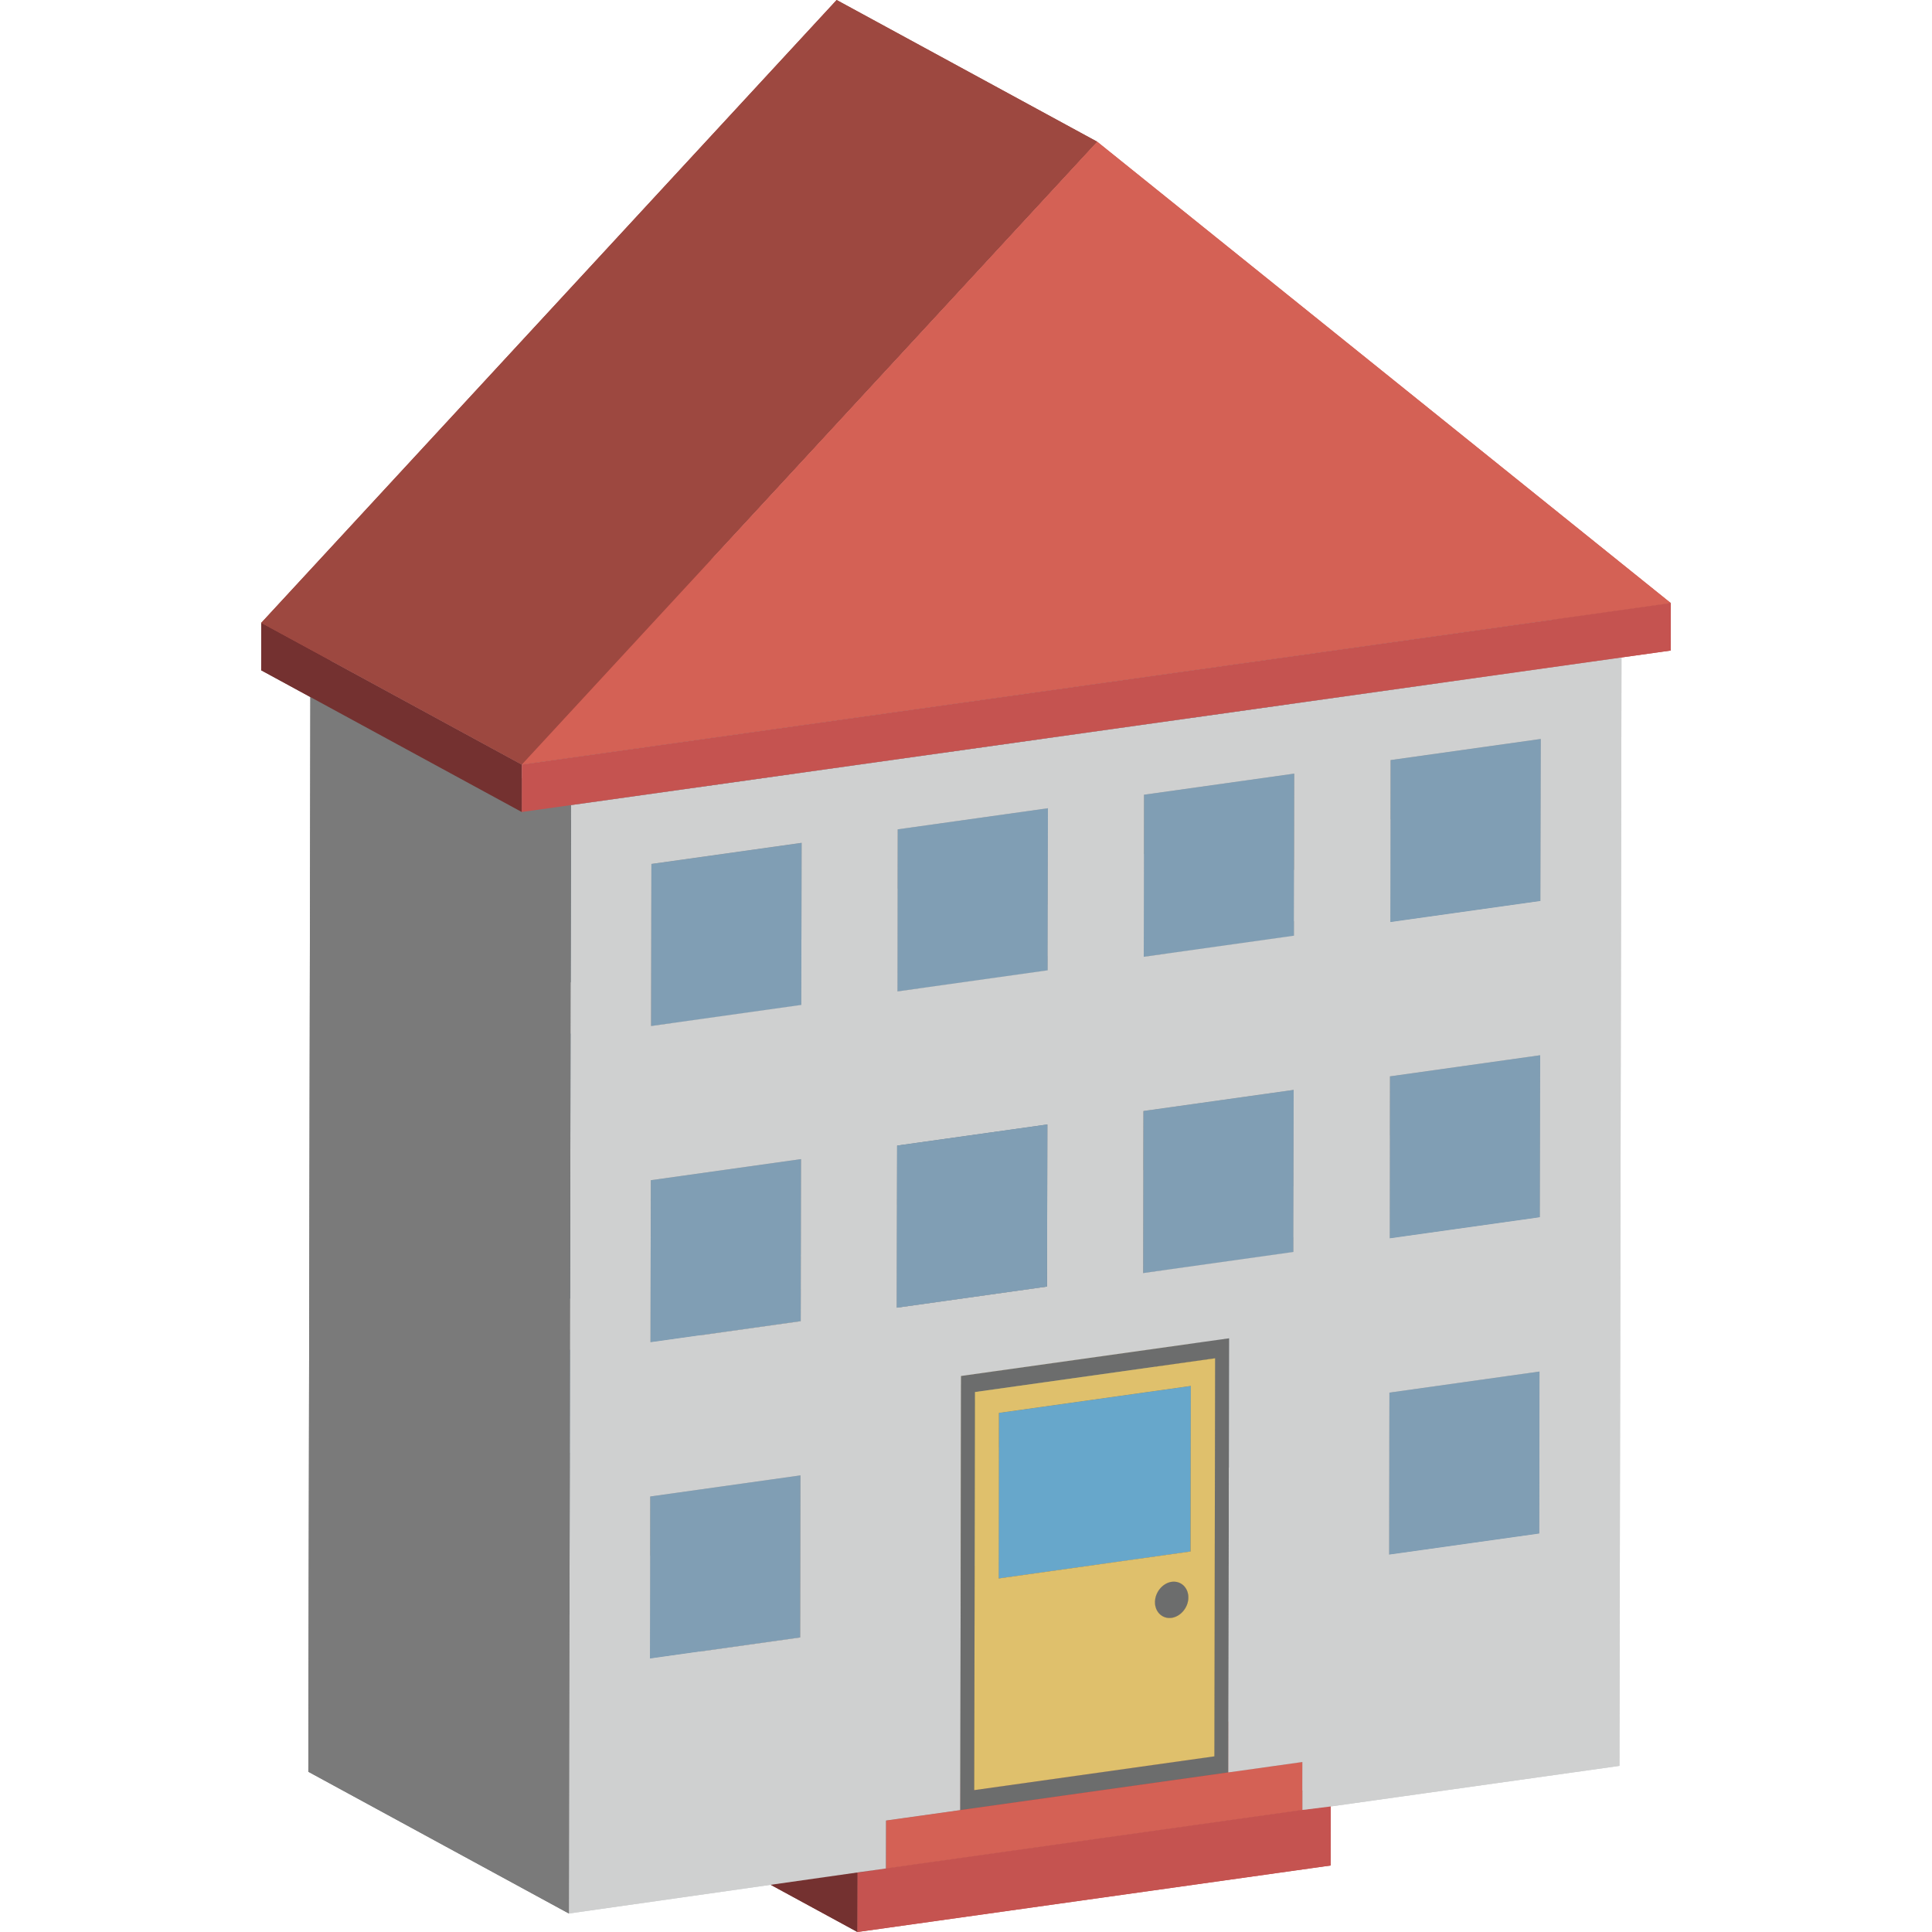 <svg xmlns="http://www.w3.org/2000/svg" xmlns:xlink="http://www.w3.org/1999/xlink" width="64" height="64" enable-background="new 0 0 64 64" viewBox="0 0 64 64"><g enable-background="new"><polygon fill="#A04341" points="43.143 59.957 34.512 55.261 35.452 55.129 44.083 59.824"/><polygon fill="#7A7A7A" points="50.992 50.802 42.36 46.106 42.37 40.737 51.002 45.432"/><polygon fill="#7A7A7A" points="43.143 59.957 34.512 55.261 34.515 53.673 43.146 58.369"/><polygon fill="#A8A7A8" points="46.017 51.501 37.386 46.805 42.36 46.106 50.992 50.802"/><polygon fill="#A04341" points="29.349 61.895 20.718 57.2 34.512 55.261 43.143 59.957"/><polygon fill="#AD4F46" points="40.689 58.714 32.058 54.019 34.515 53.673 43.146 58.369"/><polygon fill="#688193" points="46.027 46.131 37.396 41.436 42.37 40.737 51.002 45.432"/><polygon fill="#4B5D6A" points="46.017 51.501 37.386 46.805 37.396 41.436 46.027 46.131"/><polygon fill="#809EB4" points="51.002 45.432 50.992 50.802 46.017 51.501 46.027 46.131"/><polygon fill="#7A7A7A" points="51.011 40.325 42.38 35.629 42.39 30.26 51.021 34.955"/><polygon fill="#A8A7A8" points="46.037 41.024 37.405 36.329 42.38 35.629 51.011 40.325"/><polygon fill="#7A7A7A" points="40.689 58.714 32.058 54.019 32.084 39.638 40.716 44.333"/><polygon fill="#404040" points="40.228 58.181 31.596 53.486 31.621 40.3 40.252 44.995"/><g enable-background="new"><defs><path id="a" d="M29.886,48.847c0.085,0.046,0.186,0.066,0.294,0.051l8.631,4.695
					c-0.108,0.015-0.208-0.005-0.294-0.051C35.928,52.134,32.475,50.256,29.886,48.847z" enable-background="new"/></defs><clipPath id="b"><use overflow="visible" xlink:href="#a"/></clipPath><g clip-path="url(#b)" enable-background="new"><path fill="#9F894D" d="M38.517,53.543l-8.631-4.695c0.006,0.003,0.011,0.006,0.017,0.009l8.631,4.695
					C38.528,53.549,38.523,53.546,38.517,53.543"/><path fill="#A38D4F" d="M38.534,53.551l-8.631-4.695c0.028,0.014,0.057,0.025,0.088,0.032l8.631,4.695
					C38.591,53.576,38.562,53.565,38.534,53.551"/><path fill="#A89153" d="M38.622,53.584l-8.631-4.695c0.059,0.015,0.123,0.019,0.189,0.01l8.631,4.695
					C38.745,53.603,38.681,53.599,38.622,53.584"/></g></g><g enable-background="new"><defs><path id="c" d="M30.734,48.223c0-0.211-0.104-0.384-0.259-0.469l8.631,4.695
					c0.155,0.084,0.259,0.257,0.259,0.469c-0.001,0.327-0.251,0.633-0.555,0.675l-8.631-4.695
					C30.483,48.856,30.734,48.55,30.734,48.223z" enable-background="new"/></defs><clipPath id="d"><use overflow="visible" xlink:href="#c"/></clipPath><g clip-path="url(#d)" enable-background="new"><path fill="#A89153" d="M38.811,53.594l-8.631-4.695c0.055-0.008,0.109-0.024,0.159-0.048l8.631,4.695
					C38.92,53.569,38.866,53.586,38.811,53.594"/><path fill="#A38D4F" d="M38.97,53.546l-8.631-4.695c0.031-0.015,0.061-0.032,0.09-0.052l8.631,4.695
					C39.031,53.514,39.001,53.531,38.97,53.546"/><path fill="#9F894D" d="M39.06,53.494l-8.631-4.695c0.024-0.016,0.046-0.034,0.068-0.053l8.631,4.695
					C39.106,53.46,39.084,53.477,39.06,53.494"/><path fill="#99844A" d="M39.128,53.44l-8.631-4.695c0.02-0.018,0.039-0.037,0.057-0.058l8.631,4.695
					C39.167,53.403,39.148,53.422,39.128,53.44"/><path fill="#948148" d="M39.185,53.383l-8.631-4.695c0.018-0.02,0.035-0.042,0.051-0.064l8.631,4.695
					C39.22,53.341,39.203,53.362,39.185,53.383"/><path fill="#8F7B45" d="M39.235,53.318l-8.631-4.695c0.017-0.024,0.032-0.048,0.046-0.074l8.631,4.695
					C39.267,53.27,39.252,53.295,39.235,53.318"/><path fill="#8A7743" d="M39.281,53.244l-8.631-4.695c0.016-0.03,0.03-0.062,0.042-0.094l8.631,4.695
					C39.311,53.183,39.297,53.214,39.281,53.244"/><path fill="#857240" d="M39.323,53.151l-8.631-4.695c0.027-0.074,0.042-0.152,0.042-0.232c0-0.211-0.104-0.384-0.259-0.469
					l8.631,4.695c0.155,0.084,0.259,0.257,0.259,0.469C39.365,52.998,39.35,53.077,39.323,53.151"/></g></g><g enable-background="new"><defs><path id="e" d="M30.475,47.754l8.631,4.695c-0.085-0.046-0.186-0.066-0.294-0.051
					l-8.631-4.695C30.289,47.688,30.39,47.708,30.475,47.754z" enable-background="new"/></defs><clipPath id="f"><use overflow="visible" xlink:href="#e"/></clipPath><g clip-path="url(#f)" enable-background="new"><path fill="#535353" d="M38.813,52.399l-8.631-4.695c0.066-0.009,0.13-0.005,0.189,0.01l8.631,4.695
					C38.943,52.393,38.879,52.389,38.813,52.399"/><path fill="#505050" d="M39.002,52.408l-8.631-4.695c0.031,0.008,0.06,0.019,0.088,0.032l8.631,4.695
					C39.062,52.427,39.032,52.416,39.002,52.408"/><path fill="#4E4E4E" d="M39.09,52.441l-8.631-4.695c0.006,0.003,0.011,0.006,0.017,0.009l8.631,4.695
					C39.101,52.447,39.095,52.444,39.09,52.441"/></g></g><g enable-background="new"><defs><path id="g" d="M38.517,53.543l-8.631-4.695c-0.155-0.084-0.259-0.257-0.259-0.469
					c0.001-0.327,0.251-0.633,0.555-0.675l8.631,4.695c-0.303,0.043-0.554,0.348-0.555,0.675
					C38.258,53.285,38.362,53.458,38.517,53.543z" enable-background="new"/></defs><clipPath id="h"><use overflow="visible" xlink:href="#g"/></clipPath><g clip-path="url(#h)" enable-background="new"><path fill="#414141" d="M38.517,53.543l-8.631-4.695c-0.155-0.084-0.259-0.257-0.259-0.469c0-0.08,0.015-0.159,0.042-0.232
					l8.631,4.695c-0.027,0.074-0.042,0.152-0.042,0.232C38.258,53.285,38.362,53.458,38.517,53.543"/><path fill="#444" d="M38.301,52.842l-8.631-4.695c0.012-0.032,0.026-0.064,0.042-0.094l8.631,4.695
					C38.327,52.778,38.312,52.809,38.301,52.842"/><path fill="#464646" d="M38.343,52.748l-8.631-4.695c0.014-0.026,0.029-0.05,0.046-0.074l8.631,4.695
					C38.372,52.698,38.357,52.722,38.343,52.748"/><path fill="#494949" d="M38.388,52.674l-8.631-4.695c0.016-0.022,0.033-0.044,0.051-0.064l8.631,4.695
					C38.421,52.63,38.404,52.652,38.388,52.674"/><path fill="#4B4B4B" d="M38.439,52.61l-8.631-4.695c0.018-0.02,0.037-0.04,0.057-0.058l8.631,4.695
					C38.476,52.57,38.457,52.589,38.439,52.61"/><path fill="#4E4E4E" d="M38.496,52.552l-8.631-4.695c0.021-0.019,0.044-0.037,0.068-0.053l8.631,4.695
					C38.54,52.515,38.518,52.533,38.496,52.552"/><path fill="#505050" d="M38.564,52.499l-8.631-4.695c0.029-0.02,0.059-0.037,0.09-0.052l8.631,4.695
					C38.622,52.461,38.592,52.479,38.564,52.499"/><path fill="#535353" d="M38.654,52.447l-8.631-4.695c0.051-0.024,0.104-0.04,0.159-0.048l8.631,4.695
					C38.758,52.406,38.704,52.423,38.654,52.447"/></g></g><polygon fill="#AD4F46" points="31.809 59.962 23.178 55.267 32.058 54.019 40.689 58.714"/><polygon fill="#595959" points="32.273 59.3 23.641 54.604 31.596 53.486 40.228 58.181"/><polygon fill="#83703F" points="39.437 51.395 30.805 46.699 30.815 41.215 39.447 45.911"/><polygon fill="#B39A57" points="33.082 52.288 24.45 47.592 30.805 46.699 39.437 51.395"/><polygon fill="#3D6378" points="33.082 52.288 24.45 47.592 24.461 42.108 33.092 46.804"/><polygon fill="#67A7CB" points="39.447 45.911 39.437 51.395 33.082 52.288 33.092 46.804"/><polygon fill="#5487A5" points="33.092 46.804 24.461 42.108 30.815 41.215 39.447 45.911"/><polygon fill="#83703F" points="32.273 59.3 23.641 54.604 23.666 41.418 32.297 46.113"/><polygon fill="#B39A57" points="32.297 46.113 23.666 41.418 31.621 40.3 40.252 44.995"/><path fill="#6C6D6D" d="M31.836,45.581l8.88-1.248l-0.027,14.381l-8.88,1.248L31.836,45.581z M40.228,58.181l0.024-13.186
				l-7.955,1.118L32.273,59.3L40.228,58.181"/><path fill="#6C6D6D" d="M38.813,52.399c0.303-0.043,0.553,0.192,0.552,0.52c-0.001,0.327-0.251,0.633-0.555,0.675
				c-0.303,0.043-0.553-0.192-0.552-0.52C38.259,52.747,38.51,52.441,38.813,52.399z"/><polygon fill="#688193" points="46.047 35.655 37.415 30.959 42.39 30.26 51.021 34.955"/><polygon fill="#4B5D6A" points="46.037 41.024 37.405 36.329 37.415 30.959 46.047 35.655"/><polygon fill="#809EB4" points="51.021 34.955 51.011 40.325 46.037 41.024 46.047 35.655"/><polygon fill="#7A7A7A" points="51.031 29.848 42.399 25.153 42.409 19.783 51.041 24.479"/><polygon fill="#A8A7A8" points="46.056 30.547 37.425 25.852 42.399 25.153 51.031 29.848"/><polygon fill="#7A7A7A" points="42.844 41.473 34.213 36.777 34.223 31.408 42.854 36.103"/><polygon fill="#743130" points="28.405 64 19.774 59.305 19.777 57.348 28.409 62.044"/><polygon fill="#C55350" points="44.083 59.824 44.08 61.797 28.405 64 28.409 62.044 29.349 61.895 43.143 59.957"/><polygon fill="#A04341" points="28.409 62.044 19.777 57.348 20.718 57.2 29.349 61.895"/><polygon fill="#D46155" points="43.146 58.369 43.143 59.957 29.349 61.895 29.352 60.307 31.809 59.962 40.689 58.714"/><polygon fill="#7D3933" points="29.349 61.895 20.718 57.2 20.721 55.612 29.352 60.307"/><polygon fill="#AD4F46" points="29.352 60.307 20.721 55.612 23.178 55.267 31.809 59.962"/><polygon fill="#A8A7A8" points="37.869 42.172 29.238 37.476 34.213 36.777 42.844 41.473"/><polygon fill="#688193" points="46.066 25.178 37.435 20.482 42.409 19.783 51.041 24.479"/><polygon fill="#4B5D6A" points="46.056 30.547 37.425 25.852 37.435 20.482 46.066 25.178"/><polygon fill="#809EB4" points="51.041 24.479 51.031 29.848 46.056 30.547 46.066 25.178"/><polygon fill="#809EB4" points="42.854 36.103 42.844 41.473 37.869 42.172 37.879 36.802"/><polygon fill="#688193" points="37.879 36.802 29.248 32.107 34.223 31.408 42.854 36.103"/><polygon fill="#4B5D6A" points="37.869 42.172 29.238 37.476 29.248 32.107 37.879 36.802"/><path fill="#DFC06C" d="M32.297,46.113l7.955-1.118l-0.024,13.186L32.273,59.3L32.297,46.113z M39.437,51.395l0.01-5.484
				l-6.355,0.893l-0.01,5.484L39.437,51.395 M38.811,53.594c0.303-0.043,0.554-0.348,0.555-0.675
				c0.001-0.327-0.249-0.562-0.552-0.52c-0.303,0.043-0.554,0.348-0.555,0.675C38.258,53.401,38.507,53.636,38.811,53.594"/><polygon fill="#7A7A7A" points="42.863 30.996 34.232 26.3 34.242 20.931 42.873 25.626"/><polygon fill="#404040" points="31.809 59.962 23.178 55.267 23.204 40.886 31.836 45.581"/><polygon fill="#595959" points="31.836 45.581 23.204 40.886 32.084 39.638 40.716 44.333"/><polygon fill="#A8A7A8" points="37.889 31.695 29.257 27 34.232 26.3 42.863 30.996"/><polygon fill="#7A7A7A" points="34.684 42.619 26.053 37.924 26.063 32.555 34.694 37.25"/><polygon fill="#A8A7A8" points="29.709 43.319 21.078 38.623 26.053 37.924 34.684 42.619"/><polygon fill="#7A7A7A" points="26.505 54.243 17.874 49.548 17.884 44.178 26.515 48.874"/><polygon fill="#4B5D6A" points="37.889 31.695 29.257 27 29.267 21.63 37.899 26.326"/><polygon fill="#688193" points="37.899 26.326 29.267 21.63 34.242 20.931 42.873 25.626"/><polygon fill="#809EB4" points="42.873 25.626 42.863 30.996 37.889 31.695 37.899 26.326"/><polygon fill="#A8A7A8" points="21.53 54.942 12.899 50.247 17.874 49.548 26.505 54.243"/><polygon fill="#688193" points="29.719 37.949 21.088 33.254 26.063 32.555 34.694 37.25"/><polygon fill="#4B5D6A" points="29.709 43.319 21.078 38.623 21.088 33.254 29.719 37.949"/><polygon fill="#7A7A7A" points="34.704 32.143 26.072 27.447 26.082 22.078 34.714 26.773"/><polygon fill="#4B5D6A" points="21.53 54.942 12.899 50.247 12.909 44.877 21.54 49.573"/><polygon fill="#688193" points="21.54 49.573 12.909 44.877 17.884 44.178 26.515 48.874"/><polygon fill="#809EB4" points="26.515 48.874 26.505 54.243 21.53 54.942 21.54 49.573"/><polygon fill="#A8A7A8" points="29.729 32.842 21.098 28.146 26.072 27.447 34.704 32.143"/><polygon fill="#7A7A7A" points="26.524 43.766 17.893 39.071 17.903 33.701 26.534 38.397"/><polygon fill="#A8A7A8" points="21.55 44.465 12.918 39.77 17.893 39.071 26.524 43.766"/><polygon fill="#4B5D6A" points="29.729 32.842 21.098 28.146 21.108 22.777 29.739 27.472"/><polygon fill="#688193" points="29.739 27.472 21.108 22.777 26.082 22.078 34.714 26.773"/><polygon fill="#809EB4" points="34.714 26.773 34.704 32.143 29.729 32.842 29.739 27.472"/><polygon fill="#688193" points="21.56 39.096 12.928 34.401 17.903 33.701 26.534 38.397"/><polygon fill="#4B5D6A" points="21.55 44.465 12.918 39.77 12.928 34.401 21.56 39.096"/><polygon fill="#809EB4" points="26.534 38.397 26.524 43.766 21.55 44.465 21.56 39.096"/><polygon fill="#7A7A7A" points="26.544 33.289 17.912 28.594 17.922 23.225 26.554 27.92"/><polygon fill="#A8A7A8" points="21.569 33.988 12.938 29.293 17.912 28.594 26.544 33.289"/><polygon fill="#809EB4" points="26.554 27.92 26.544 33.289 21.569 33.988 21.579 28.619"/><polygon fill="#688193" points="21.579 28.619 12.948 23.924 17.922 23.225 26.554 27.92"/><polygon fill="#4B5D6A" points="21.569 33.988 12.938 29.293 12.948 23.924 21.579 28.619"/><path fill="#CFD0D0" d="M18.914,26.67l34.8-4.891l-0.068,36.718l-9.563,1.344l-0.94,0.116l0.003-1.588l-2.457,0.345l0.027-14.381
				l-8.88,1.248l-0.027,14.381l-2.457,0.345l-0.003,1.588l-0.94,0.132l-9.563,1.36L18.914,26.67z M34.704,32.143l0.01-5.369
				l-4.975,0.699l-0.01,5.369L34.704,32.143 M26.544,33.289l0.01-5.369l-4.975,0.699l-0.01,5.369L26.544,33.289 M42.863,30.996
				l0.01-5.369l-4.975,0.699l-0.01,5.369L42.863,30.996 M51.031,29.848l0.01-5.369l-4.975,0.699l-0.01,5.369L51.031,29.848
				 M42.844,41.473l0.01-5.369l-4.975,0.699l-0.01,5.369L42.844,41.473 M26.505,54.243l0.01-5.369l-4.975,0.699l-0.01,5.369
				L26.505,54.243 M50.992,50.802l0.01-5.369l-4.975,0.699l-0.01,5.369L50.992,50.802 M51.011,40.325l0.01-5.369l-4.975,0.699
				l-0.01,5.369L51.011,40.325 M26.524,43.766l0.01-5.369l-4.975,0.699l-0.01,5.369L26.524,43.766 M34.684,42.619l0.01-5.369
				l-4.975,0.699l-0.01,5.369L34.684,42.619"/><polygon fill="#809EB4" points="34.694 37.25 34.684 42.619 29.709 43.319 29.719 37.949"/><polygon fill="#A8A7A8" points="18.914 26.67 10.283 21.974 45.083 17.083 53.714 21.779"/><polygon fill="#7A7A7A" points="18.846 63.388 10.214 58.692 10.283 21.974 18.914 26.67"/><polygon fill="#743130" points="17.284 26.899 8.652 22.204 8.655 20.632 17.286 25.327"/><polygon fill="#A04341" points="17.286 25.327 8.655 20.632 46.716 15.283 55.348 19.978"/><polygon fill="#C55350" points="55.348 19.978 55.345 21.55 53.714 21.779 18.914 26.67 17.284 26.899 17.286 25.327"/></g><g enable-background="new"><polygon fill="#9D4840" points="17.286 25.327 8.655 20.632 27.715 0 36.347 4.695"/><polygon fill="#D46155" points="36.347 4.695 55.348 19.978 17.286 25.327"/></g><g><g enable-background="new"><polygon fill="#A04341" points="43.143 59.957 34.512 55.261 35.452 55.129 44.083 59.824"/><polygon fill="#7A7A7A" points="50.992 50.802 42.36 46.106 42.37 40.737 51.002 45.432"/><polygon fill="#7A7A7A" points="43.143 59.957 34.512 55.261 34.515 53.673 43.146 58.369"/><polygon fill="#A8A7A8" points="46.017 51.501 37.386 46.805 42.36 46.106 50.992 50.802"/><polygon fill="#A04341" points="29.349 61.895 20.718 57.2 34.512 55.261 43.143 59.957"/><polygon fill="#AD4F46" points="40.689 58.714 32.058 54.019 34.515 53.673 43.146 58.369"/><polygon fill="#688193" points="46.027 46.131 37.396 41.436 42.37 40.737 51.002 45.432"/><polygon fill="#4B5D6A" points="46.017 51.501 37.386 46.805 37.396 41.436 46.027 46.131"/><polygon fill="#809EB4" points="51.002 45.432 50.992 50.802 46.017 51.501 46.027 46.131"/><polygon fill="#7A7A7A" points="51.011 40.325 42.38 35.629 42.39 30.26 51.021 34.955"/><polygon fill="#A8A7A8" points="46.037 41.024 37.405 36.329 42.38 35.629 51.011 40.325"/><polygon fill="#7A7A7A" points="40.689 58.714 32.058 54.019 32.084 39.638 40.716 44.333"/><polygon fill="#404040" points="40.228 58.181 31.596 53.486 31.621 40.3 40.252 44.995"/><g enable-background="new"><defs><path id="i" d="M29.886,48.847c0.085,0.046,0.186,0.066,0.294,0.051l8.631,4.695
					c-0.108,0.015-0.208-0.005-0.294-0.051C35.928,52.134,32.475,50.256,29.886,48.847z" enable-background="new"/></defs><clipPath id="j"><use overflow="visible" xlink:href="#i"/></clipPath><g clip-path="url(#j)" enable-background="new"><path fill="#9F894D" d="M38.517,53.543l-8.631-4.695c0.006,0.003,0.011,0.006,0.017,0.009l8.631,4.695
					C38.528,53.549,38.523,53.546,38.517,53.543"/><path fill="#A38D4F" d="M38.534,53.551l-8.631-4.695c0.028,0.014,0.057,0.025,0.088,0.032l8.631,4.695
					C38.591,53.576,38.562,53.565,38.534,53.551"/><path fill="#A89153" d="M38.622,53.584l-8.631-4.695c0.059,0.015,0.123,0.019,0.189,0.01l8.631,4.695
					C38.745,53.603,38.681,53.599,38.622,53.584"/></g></g><g enable-background="new"><defs><path id="k" d="M30.734,48.223c0-0.211-0.104-0.384-0.259-0.469l8.631,4.695
					c0.155,0.084,0.259,0.257,0.259,0.469c-0.001,0.327-0.251,0.633-0.555,0.675l-8.631-4.695
					C30.483,48.856,30.734,48.55,30.734,48.223z" enable-background="new"/></defs><clipPath id="l"><use overflow="visible" xlink:href="#k"/></clipPath><g clip-path="url(#l)" enable-background="new"><path fill="#A89153" d="M38.811,53.594l-8.631-4.695c0.055-0.008,0.109-0.024,0.159-0.048l8.631,4.695
					C38.92,53.569,38.866,53.586,38.811,53.594"/><path fill="#A38D4F" d="M38.97,53.546l-8.631-4.695c0.031-0.015,0.061-0.032,0.09-0.052l8.631,4.695
					C39.031,53.514,39.001,53.531,38.97,53.546"/><path fill="#9F894D" d="M39.06,53.494l-8.631-4.695c0.024-0.016,0.046-0.034,0.068-0.053l8.631,4.695
					C39.106,53.46,39.084,53.477,39.06,53.494"/><path fill="#99844A" d="M39.128,53.44l-8.631-4.695c0.02-0.018,0.039-0.037,0.057-0.058l8.631,4.695
					C39.167,53.403,39.148,53.422,39.128,53.44"/><path fill="#948148" d="M39.185,53.383l-8.631-4.695c0.018-0.02,0.035-0.042,0.051-0.064l8.631,4.695
					C39.22,53.341,39.203,53.362,39.185,53.383"/><path fill="#8F7B45" d="M39.235,53.318l-8.631-4.695c0.017-0.024,0.032-0.048,0.046-0.074l8.631,4.695
					C39.267,53.27,39.252,53.295,39.235,53.318"/><path fill="#8A7743" d="M39.281,53.244l-8.631-4.695c0.016-0.03,0.03-0.062,0.042-0.094l8.631,4.695
					C39.311,53.183,39.297,53.214,39.281,53.244"/><path fill="#857240" d="M39.323,53.151l-8.631-4.695c0.027-0.074,0.042-0.152,0.042-0.232c0-0.211-0.104-0.384-0.259-0.469
					l8.631,4.695c0.155,0.084,0.259,0.257,0.259,0.469C39.365,52.998,39.35,53.077,39.323,53.151"/></g></g><g enable-background="new"><defs><path id="m" d="M30.475,47.754l8.631,4.695c-0.085-0.046-0.186-0.066-0.294-0.051
					l-8.631-4.695C30.289,47.688,30.39,47.708,30.475,47.754z" enable-background="new"/></defs><clipPath id="n"><use overflow="visible" xlink:href="#m"/></clipPath><g clip-path="url(#n)" enable-background="new"><path fill="#535353" d="M38.813,52.399l-8.631-4.695c0.066-0.009,0.13-0.005,0.189,0.01l8.631,4.695
					C38.943,52.393,38.879,52.389,38.813,52.399"/><path fill="#505050" d="M39.002,52.408l-8.631-4.695c0.031,0.008,0.06,0.019,0.088,0.032l8.631,4.695
					C39.062,52.427,39.032,52.416,39.002,52.408"/><path fill="#4E4E4E" d="M39.09,52.441l-8.631-4.695c0.006,0.003,0.011,0.006,0.017,0.009l8.631,4.695
					C39.101,52.447,39.095,52.444,39.09,52.441"/></g></g><g enable-background="new"><defs><path id="o" d="M38.517,53.543l-8.631-4.695c-0.155-0.084-0.259-0.257-0.259-0.469
					c0.001-0.327,0.251-0.633,0.555-0.675l8.631,4.695c-0.303,0.043-0.554,0.348-0.555,0.675
					C38.258,53.285,38.362,53.458,38.517,53.543z" enable-background="new"/></defs><clipPath id="p"><use overflow="visible" xlink:href="#o"/></clipPath><g clip-path="url(#p)" enable-background="new"><path fill="#414141" d="M38.517,53.543l-8.631-4.695c-0.155-0.084-0.259-0.257-0.259-0.469c0-0.08,0.015-0.159,0.042-0.232
					l8.631,4.695c-0.027,0.074-0.042,0.152-0.042,0.232C38.258,53.285,38.362,53.458,38.517,53.543"/><path fill="#444" d="M38.301,52.842l-8.631-4.695c0.012-0.032,0.026-0.064,0.042-0.094l8.631,4.695
					C38.327,52.778,38.312,52.809,38.301,52.842"/><path fill="#464646" d="M38.343,52.748l-8.631-4.695c0.014-0.026,0.029-0.05,0.046-0.074l8.631,4.695
					C38.372,52.698,38.357,52.722,38.343,52.748"/><path fill="#494949" d="M38.388,52.674l-8.631-4.695c0.016-0.022,0.033-0.044,0.051-0.064l8.631,4.695
					C38.421,52.63,38.404,52.652,38.388,52.674"/><path fill="#4B4B4B" d="M38.439,52.61l-8.631-4.695c0.018-0.02,0.037-0.04,0.057-0.058l8.631,4.695
					C38.476,52.57,38.457,52.589,38.439,52.61"/><path fill="#4E4E4E" d="M38.496,52.552l-8.631-4.695c0.021-0.019,0.044-0.037,0.068-0.053l8.631,4.695
					C38.54,52.515,38.518,52.533,38.496,52.552"/><path fill="#505050" d="M38.564,52.499l-8.631-4.695c0.029-0.02,0.059-0.037,0.09-0.052l8.631,4.695
					C38.622,52.461,38.592,52.479,38.564,52.499"/><path fill="#535353" d="M38.654,52.447l-8.631-4.695c0.051-0.024,0.104-0.04,0.159-0.048l8.631,4.695
					C38.758,52.406,38.704,52.423,38.654,52.447"/></g></g><polygon fill="#AD4F46" points="31.809 59.962 23.178 55.267 32.058 54.019 40.689 58.714"/><polygon fill="#595959" points="32.273 59.3 23.641 54.604 31.596 53.486 40.228 58.181"/><polygon fill="#83703F" points="39.437 51.395 30.805 46.699 30.815 41.215 39.447 45.911"/><polygon fill="#B39A57" points="33.082 52.288 24.45 47.592 30.805 46.699 39.437 51.395"/><polygon fill="#3D6378" points="33.082 52.288 24.45 47.592 24.461 42.108 33.092 46.804"/><polygon fill="#67A7CB" points="39.447 45.911 39.437 51.395 33.082 52.288 33.092 46.804"/><polygon fill="#5487A5" points="33.092 46.804 24.461 42.108 30.815 41.215 39.447 45.911"/><polygon fill="#83703F" points="32.273 59.3 23.641 54.604 23.666 41.418 32.297 46.113"/><polygon fill="#B39A57" points="32.297 46.113 23.666 41.418 31.621 40.3 40.252 44.995"/><path fill="#6C6D6D" d="M31.836,45.581l8.88-1.248l-0.027,14.381l-8.88,1.248L31.836,45.581z M40.228,58.181l0.024-13.186
				l-7.955,1.118L32.273,59.3L40.228,58.181"/><path fill="#6C6D6D" d="M38.813,52.399c0.303-0.043,0.553,0.192,0.552,0.52c-0.001,0.327-0.251,0.633-0.555,0.675
				c-0.303,0.043-0.553-0.192-0.552-0.52C38.259,52.747,38.51,52.441,38.813,52.399z"/><polygon fill="#688193" points="46.047 35.655 37.415 30.959 42.39 30.26 51.021 34.955"/><polygon fill="#4B5D6A" points="46.037 41.024 37.405 36.329 37.415 30.959 46.047 35.655"/><polygon fill="#809EB4" points="51.021 34.955 51.011 40.325 46.037 41.024 46.047 35.655"/><polygon fill="#7A7A7A" points="51.031 29.848 42.399 25.153 42.409 19.783 51.041 24.479"/><polygon fill="#A8A7A8" points="46.056 30.547 37.425 25.852 42.399 25.153 51.031 29.848"/><polygon fill="#7A7A7A" points="42.844 41.473 34.213 36.777 34.223 31.408 42.854 36.103"/><polygon fill="#743130" points="28.405 64 19.774 59.305 19.777 57.348 28.409 62.044"/><polygon fill="#C55350" points="44.083 59.824 44.08 61.797 28.405 64 28.409 62.044 29.349 61.895 43.143 59.957"/><polygon fill="#A04341" points="28.409 62.044 19.777 57.348 20.718 57.2 29.349 61.895"/><polygon fill="#D46155" points="43.146 58.369 43.143 59.957 29.349 61.895 29.352 60.307 31.809 59.962 40.689 58.714"/><polygon fill="#7D3933" points="29.349 61.895 20.718 57.2 20.721 55.612 29.352 60.307"/><polygon fill="#AD4F46" points="29.352 60.307 20.721 55.612 23.178 55.267 31.809 59.962"/><polygon fill="#A8A7A8" points="37.869 42.172 29.238 37.476 34.213 36.777 42.844 41.473"/><polygon fill="#688193" points="46.066 25.178 37.435 20.482 42.409 19.783 51.041 24.479"/><polygon fill="#4B5D6A" points="46.056 30.547 37.425 25.852 37.435 20.482 46.066 25.178"/><polygon fill="#809EB4" points="51.041 24.479 51.031 29.848 46.056 30.547 46.066 25.178"/><polygon fill="#809EB4" points="42.854 36.103 42.844 41.473 37.869 42.172 37.879 36.802"/><polygon fill="#688193" points="37.879 36.802 29.248 32.107 34.223 31.408 42.854 36.103"/><polygon fill="#4B5D6A" points="37.869 42.172 29.238 37.476 29.248 32.107 37.879 36.802"/><path fill="#DFC06C" d="M32.297,46.113l7.955-1.118l-0.024,13.186L32.273,59.3L32.297,46.113z M39.437,51.395l0.01-5.484
				l-6.355,0.893l-0.01,5.484L39.437,51.395 M38.811,53.594c0.303-0.043,0.554-0.348,0.555-0.675
				c0.001-0.327-0.249-0.562-0.552-0.52c-0.303,0.043-0.554,0.348-0.555,0.675C38.258,53.401,38.507,53.636,38.811,53.594"/><polygon fill="#7A7A7A" points="42.863 30.996 34.232 26.3 34.242 20.931 42.873 25.626"/><polygon fill="#404040" points="31.809 59.962 23.178 55.267 23.204 40.886 31.836 45.581"/><polygon fill="#595959" points="31.836 45.581 23.204 40.886 32.084 39.638 40.716 44.333"/><polygon fill="#A8A7A8" points="37.889 31.695 29.257 27 34.232 26.3 42.863 30.996"/><polygon fill="#7A7A7A" points="34.684 42.619 26.053 37.924 26.063 32.555 34.694 37.25"/><polygon fill="#A8A7A8" points="29.709 43.319 21.078 38.623 26.053 37.924 34.684 42.619"/><polygon fill="#7A7A7A" points="26.505 54.243 17.874 49.548 17.884 44.178 26.515 48.874"/><polygon fill="#4B5D6A" points="37.889 31.695 29.257 27 29.267 21.63 37.899 26.326"/><polygon fill="#688193" points="37.899 26.326 29.267 21.63 34.242 20.931 42.873 25.626"/><polygon fill="#809EB4" points="42.873 25.626 42.863 30.996 37.889 31.695 37.899 26.326"/><polygon fill="#A8A7A8" points="21.53 54.942 12.899 50.247 17.874 49.548 26.505 54.243"/><polygon fill="#688193" points="29.719 37.949 21.088 33.254 26.063 32.555 34.694 37.25"/><polygon fill="#4B5D6A" points="29.709 43.319 21.078 38.623 21.088 33.254 29.719 37.949"/><polygon fill="#7A7A7A" points="34.704 32.143 26.072 27.447 26.082 22.078 34.714 26.773"/><polygon fill="#4B5D6A" points="21.53 54.942 12.899 50.247 12.909 44.877 21.54 49.573"/><polygon fill="#688193" points="21.54 49.573 12.909 44.877 17.884 44.178 26.515 48.874"/><polygon fill="#809EB4" points="26.515 48.874 26.505 54.243 21.53 54.942 21.54 49.573"/><polygon fill="#A8A7A8" points="29.729 32.842 21.098 28.146 26.072 27.447 34.704 32.143"/><polygon fill="#7A7A7A" points="26.524 43.766 17.893 39.071 17.903 33.701 26.534 38.397"/><polygon fill="#A8A7A8" points="21.55 44.465 12.918 39.77 17.893 39.071 26.524 43.766"/><polygon fill="#4B5D6A" points="29.729 32.842 21.098 28.146 21.108 22.777 29.739 27.472"/><polygon fill="#688193" points="29.739 27.472 21.108 22.777 26.082 22.078 34.714 26.773"/><polygon fill="#809EB4" points="34.714 26.773 34.704 32.143 29.729 32.842 29.739 27.472"/><polygon fill="#688193" points="21.56 39.096 12.928 34.401 17.903 33.701 26.534 38.397"/><polygon fill="#4B5D6A" points="21.55 44.465 12.918 39.77 12.928 34.401 21.56 39.096"/><polygon fill="#809EB4" points="26.534 38.397 26.524 43.766 21.55 44.465 21.56 39.096"/><polygon fill="#7A7A7A" points="26.544 33.289 17.912 28.594 17.922 23.225 26.554 27.92"/><polygon fill="#A8A7A8" points="21.569 33.988 12.938 29.293 17.912 28.594 26.544 33.289"/><polygon fill="#809EB4" points="26.554 27.92 26.544 33.289 21.569 33.988 21.579 28.619"/><polygon fill="#688193" points="21.579 28.619 12.948 23.924 17.922 23.225 26.554 27.92"/><polygon fill="#4B5D6A" points="21.569 33.988 12.938 29.293 12.948 23.924 21.579 28.619"/><path fill="#CFD0D0" d="M18.914,26.67l34.8-4.891l-0.068,36.718l-9.563,1.344l-0.94,0.116l0.003-1.588l-2.457,0.345l0.027-14.381
				l-8.88,1.248l-0.027,14.381l-2.457,0.345l-0.003,1.588l-0.94,0.132l-9.563,1.36L18.914,26.67z M34.704,32.143l0.01-5.369
				l-4.975,0.699l-0.01,5.369L34.704,32.143 M26.544,33.289l0.01-5.369l-4.975,0.699l-0.01,5.369L26.544,33.289 M42.863,30.996
				l0.01-5.369l-4.975,0.699l-0.01,5.369L42.863,30.996 M51.031,29.848l0.01-5.369l-4.975,0.699l-0.01,5.369L51.031,29.848
				 M42.844,41.473l0.01-5.369l-4.975,0.699l-0.01,5.369L42.844,41.473 M26.505,54.243l0.01-5.369l-4.975,0.699l-0.01,5.369
				L26.505,54.243 M50.992,50.802l0.01-5.369l-4.975,0.699l-0.01,5.369L50.992,50.802 M51.011,40.325l0.01-5.369l-4.975,0.699
				l-0.01,5.369L51.011,40.325 M26.524,43.766l0.01-5.369l-4.975,0.699l-0.01,5.369L26.524,43.766 M34.684,42.619l0.01-5.369
				l-4.975,0.699l-0.01,5.369L34.684,42.619"/><polygon fill="#809EB4" points="34.694 37.25 34.684 42.619 29.709 43.319 29.719 37.949"/><polygon fill="#A8A7A8" points="18.914 26.67 10.283 21.974 45.083 17.083 53.714 21.779"/><polygon fill="#7A7A7A" points="18.846 63.388 10.214 58.692 10.283 21.974 18.914 26.67"/><polygon fill="#743130" points="17.284 26.899 8.652 22.204 8.655 20.632 17.286 25.327"/><polygon fill="#A04341" points="17.286 25.327 8.655 20.632 46.716 15.283 55.348 19.978"/><polygon fill="#C55350" points="55.348 19.978 55.345 21.55 53.714 21.779 18.914 26.67 17.284 26.899 17.286 25.327"/></g><g enable-background="new"><polygon fill="#9D4840" points="17.286 25.327 8.655 20.632 27.715 0 36.347 4.695"/><polygon fill="#D46155" points="36.347 4.695 55.348 19.978 17.286 25.327"/></g></g></svg>